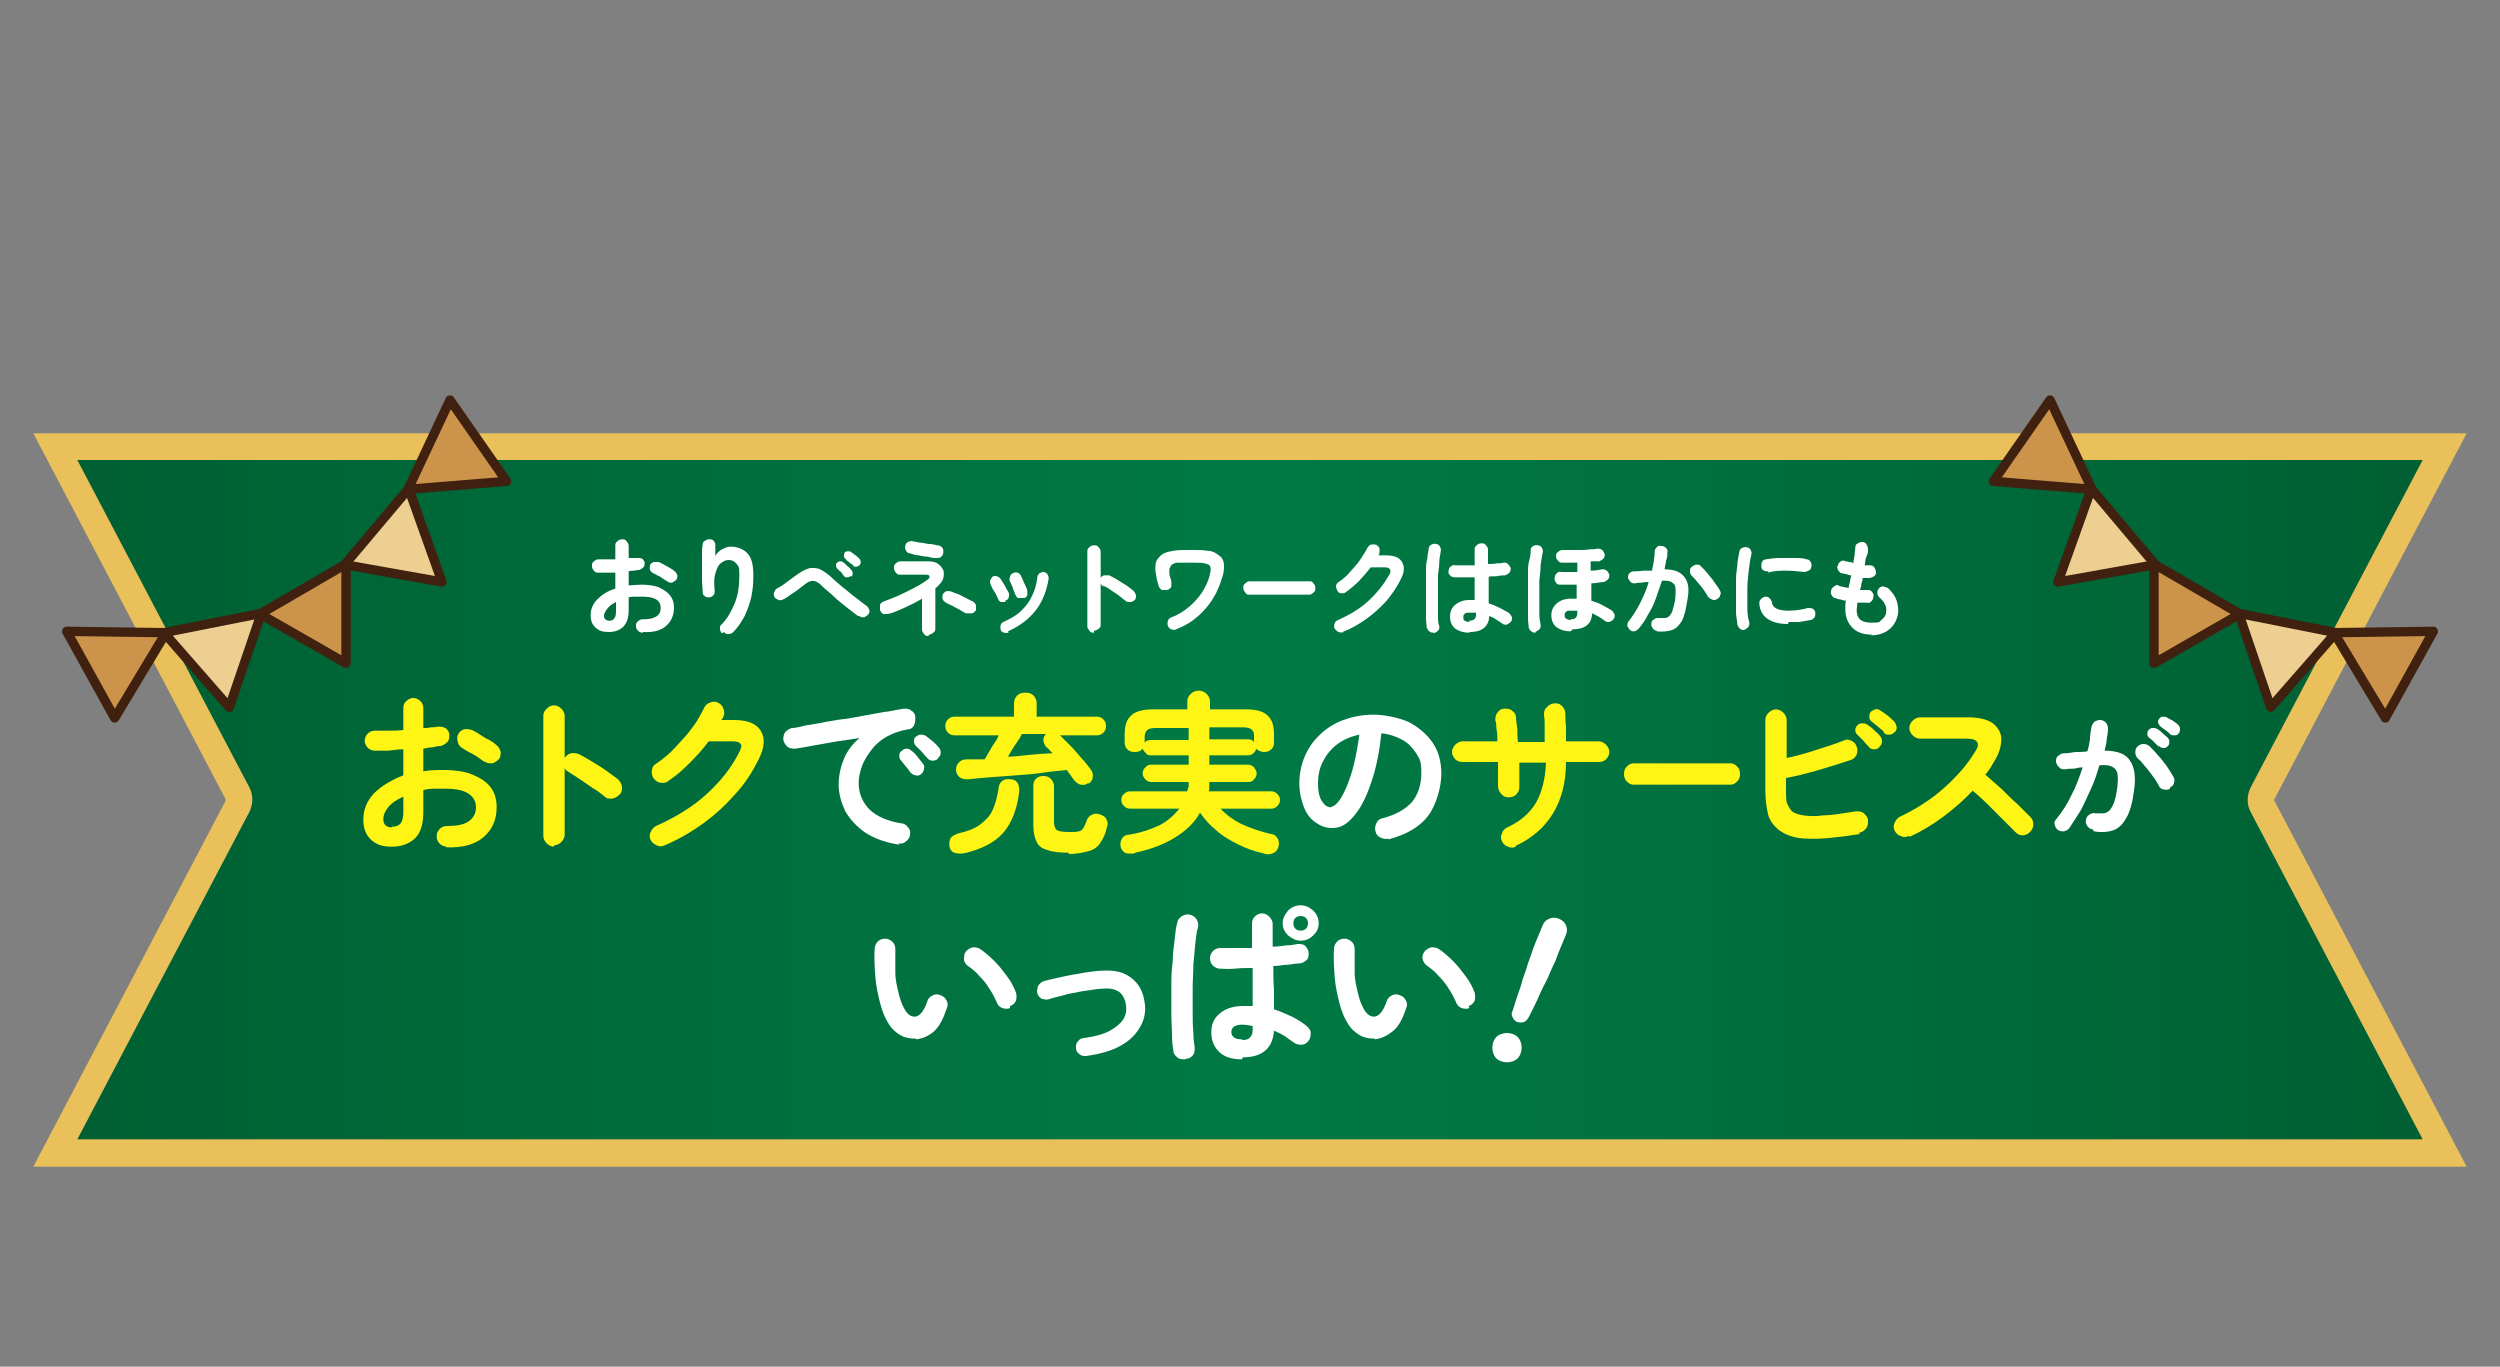 <?xml version="1.0" encoding="UTF-8"?>
<svg xmlns="http://www.w3.org/2000/svg" xmlns:xlink="http://www.w3.org/1999/xlink" viewBox="0 0 375 205">
<rect x="0" y="0" width="375" height="205" fill="#808080" stroke="none"/>
<defs>
<linearGradient id="c" x1="8.3" y1="120" x2="366.7" y2="120" gradientUnits="userSpaceOnUse">
<stop offset="0" stop-color="#005f32"/>
<stop offset=".5" stop-color="#007a45"/>
<stop offset="1" stop-color="#005f32"/>
</linearGradient>
</defs>
<g>
<path d="M8.3,173l27.3-52.1c.3-.6.3-1.3,0-1.9l-27.3-52.1h358.4l-27.3,52.1c-.3.6-.3,1.3,0,1.9l27.3,52.1H8.3Z" fill="url(#c)"/>
<path d="M363.4,69l-25.8,49.1c-.6,1.2-.6,2.6,0,3.7l25.8,49.1H11.6l25.8-49.1c.6-1.2.6-2.6,0-3.7l-25.8-49.1h351.8M370,65H5s28.9,55,28.9,55l-28.9,55h365l-28.9-55,28.9-55h0Z" fill="#eac05a"/>
</g>
<g>
<path d="M67,127c-.4,0-.8-.2-1.1-.5-.3-.3-.4-.7-.4-1.1,0-.5.2-.8.5-1.1.3-.3.7-.4,1.1-.4,1.4,0,2.5-.2,3.2-.7.7-.5,1.1-1.2,1.1-2.1s-.4-1.6-1.2-2.1c-.8-.5-2-.7-3.4-.7s-1.2,0-1.7,0c-.5,0-1.1.1-1.6.2v3.3c0,1.8-.4,3.1-1.2,3.9-.8.8-2,1.3-3.5,1.3s-2.3-.3-3.1-1-1.2-1.7-1.2-3.1.5-2.7,1.6-3.9c1.1-1.1,2.6-2,4.4-2.7v-3.9c-.7,0-1.5.1-2.2.2-.7,0-1.4,0-2,0-.4,0-.8-.1-1.1-.4-.3-.3-.5-.7-.5-1.1s.2-.8.5-1.1c.3-.3.7-.4,1.1-.4.6,0,1.3,0,2,0,.7,0,1.4,0,2.2-.1v-3.2c0-.5.1-.8.4-1.1.3-.3.7-.5,1.1-.5s.8.2,1.1.5c.3.3.4.7.4,1.1v2.9c.4,0,.8,0,1.1-.1.3,0,.7,0,1-.1.4,0,.8,0,1.2.2.3.2.6.6.6,1,0,.4,0,.8-.3,1.1-.3.3-.6.5-1,.6-.4,0-.8.1-1.2.2-.4,0-.9.1-1.4.2v3.4c1-.2,2.1-.2,3.3-.2s3,.2,4.1.7c1.2.5,2.1,1.1,2.7,1.9.6.8.9,1.8.9,3,0,1.9-.7,3.4-2,4.5-1.3,1.1-3.2,1.6-5.6,1.5ZM58.8,124c.5,0,.9-.1,1.2-.4.3-.3.5-.9.5-1.8v-2.3c-.9.4-1.7.9-2.2,1.5-.5.6-.8,1.2-.8,1.9s.4,1.2,1.2,1.2ZM72.7,114.3c-.3-.2-.6-.4-1-.7-.4-.3-.8-.5-1.2-.7-.4-.2-.7-.4-1-.6-.4-.2-.7-.5-.8-.9s-.2-.8,0-1.2c.2-.4.5-.7.9-.8.4-.1.8,0,1.2.1.4.2.8.4,1.2.7.5.3.9.6,1.4.8.5.3.8.5,1.1.8.3.2.5.6.6,1,0,.4,0,.8-.3,1.1-.3.3-.6.5-1,.6-.4,0-.8,0-1.1-.3Z" fill="#fff514"/>
<path d="M83.1,127c-.4,0-.8-.2-1.1-.5s-.5-.7-.5-1.1v-18c0-.5.2-.8.5-1.1s.7-.5,1.1-.5.8.2,1.1.5.5.7.5,1.1v6.3c.2-.3.5-.6.9-.7.4-.1.8,0,1.2.1,1,.5,2.1,1.2,3.1,1.8,1.1.7,2,1.4,2.8,2,.3.3.5.6.6,1.1,0,.5,0,.9-.4,1.2-.3.3-.6.5-1.1.6-.5,0-.8,0-1.2-.4-.5-.4-1-.8-1.7-1.2-.6-.4-1.3-.9-1.9-1.3-.6-.4-1.2-.8-1.7-1.1-.3-.2-.5-.3-.6-.6v10c0,.4-.2.8-.5,1.1s-.7.5-1.1.5Z" fill="#fff514"/>
<path d="M99.7,126.8c-.4.2-.8.2-1.2,0-.4-.2-.7-.4-.9-.8-.2-.4-.2-.8,0-1.2.2-.4.4-.7.8-.9,2.9-1.3,5.4-2.8,7.5-4.7,2.1-1.9,3.8-4,5-6.4.3-.6.4-1,.2-1.2-.2-.3-.6-.4-1.3-.4h-3.5c-.8,1.1-1.8,2.2-2.8,3.2-1,1-2.1,2-3.2,2.7-.3.3-.7.4-1.2.3-.4,0-.8-.3-1.1-.7-.2-.4-.3-.8-.2-1.2,0-.4.3-.8.7-1,1-.7,1.9-1.4,2.8-2.4s1.8-1.9,2.5-2.9c.8-1,1.3-2,1.8-3,.2-.4.5-.7.9-.8.4-.2.8-.2,1.2,0,.4.2.7.5.8.9.2.4.2.8,0,1.2,0,.2-.2.3-.3.5h1.8c2.1,0,3.4.5,4.1,1.6.7,1.1.6,2.5-.3,4.3-.9,1.8-2,3.6-3.5,5.2-1.4,1.6-3,3.1-4.8,4.4-1.8,1.3-3.7,2.4-5.8,3.3Z" fill="#fff514"/>
<path d="M134.9,126.7c-2-.3-3.7-.9-5.1-1.8-1.3-.9-2.3-2-3-3.2-.6-1.3-1-2.6-1-4s.3-2.7.8-3.9c.5-1.2,1.3-2.2,2.3-3.1-1,.2-2.1.3-3.3.5-1.2.2-2.3.4-3.4.6-1.1.2-2.1.4-2.9.5-.4,0-.8,0-1.2-.3-.3-.3-.5-.6-.6-1,0-.4,0-.8.3-1.2.3-.3.6-.5,1-.6.6,0,1.3-.2,2.1-.4.9-.1,1.8-.3,2.9-.5,1.1-.2,2.2-.4,3.3-.5,1.1-.2,2.2-.4,3.3-.6,1.1-.2,2.1-.4,3-.5.9-.2,1.6-.3,2.2-.4.4,0,.8,0,1.1.3.4.2.6.6.6,1,0,.4,0,.8-.2,1.2-.2.4-.5.6-.9.6-1.2.2-2.3.6-3.2,1.1-.9.5-1.7,1.2-2.3,2-.6.8-1.1,1.6-1.4,2.4-.3.9-.5,1.7-.5,2.5,0,1.7.6,3,1.7,4.1,1.1,1,2.7,1.7,4.7,2,.4,0,.8.3,1,.6.3.3.4.7.3,1.1,0,.4-.3.8-.6,1-.3.3-.7.4-1.1.3ZM138.2,116.1c-.2.2-.5.3-.8.2-.3,0-.6-.2-.8-.4-.2-.2-.4-.6-.7-.9-.3-.4-.6-.7-.8-1-.2-.2-.2-.4-.2-.7,0-.3.1-.5.4-.7.2-.2.4-.3.7-.3.3,0,.5.1.7.3.3.2.6.5.9.9.3.4.6.7.8,1,.2.2.3.5.2.8,0,.3-.2.6-.4.8ZM140.7,113.8c-.2.2-.5.3-.8.3-.3,0-.6-.1-.8-.4-.2-.2-.5-.5-.8-.9-.3-.3-.6-.6-.9-.9-.2-.2-.3-.4-.3-.7s0-.5.3-.7.4-.3.7-.3.5,0,.8.2c.3.2.6.5,1,.8.4.3.7.7.9.9.2.2.3.5.3.8,0,.3-.1.6-.4.8Z" fill="#fff"/>
<path d="M163.3,117.4c-.4.3-.7.4-1.1.3-.4,0-.7-.3-1-.6-.2-.2-.4-.5-.6-.8-.2-.3-.4-.5-.6-.8-1,.1-2.2.2-3.5.4s-2.7.3-4.1.4c-1.4.1-2.7.2-4,.3s-2.3.2-3.2.3c-1.1,0-1.7-.4-1.8-1.4,0-.4.1-.8.4-1.1.3-.3.6-.5,1.2-.5.4,0,.8,0,1.3,0,.5,0,.9,0,1.4,0,.2-.4.5-.8.7-1.2.3-.5.5-.9.8-1.3.3-.4.5-.8.6-1.1h-6.6c-.4,0-.7-.1-1-.4-.3-.3-.4-.6-.4-1s.1-.7.4-1c.3-.3.6-.4,1-.4h8.9v-2c0-.5.2-.9.5-1.2.3-.3.7-.4,1.2-.4s.9.1,1.2.4c.3.3.5.7.5,1.2v2h9c.4,0,.7.1,1,.4.3.3.4.6.4,1s-.1.7-.4,1c-.3.3-.6.4-1,.4h-5.5c.4.4.9.9,1.5,1.5.6.6,1.1,1.2,1.7,1.9.6.6,1,1.2,1.4,1.7.3.4.4.8.3,1.2,0,.4-.3.7-.6,1ZM144.5,128c-.6.1-1,0-1.4-.1-.4-.2-.6-.5-.7-1,0-.5,0-.8.2-1.2.2-.3.6-.5,1.2-.7,1.3-.3,2.4-.7,3.2-1.3.8-.6,1.5-1.3,1.9-2.2.4-.9.7-2,.9-3.3,0-.5.3-.9.6-1.1.3-.2.7-.3,1.2-.2.5,0,.8.2,1,.5.2.3.3.7.3,1.2-.3,2.7-1.1,4.8-2.4,6.3-1.3,1.5-3.3,2.5-5.9,3.1ZM151.2,113.5c1.1,0,2.3-.2,3.5-.3s2.2-.2,3.2-.2c-.2-.2-.3-.3-.5-.5-.1-.2-.3-.3-.4-.4-.3-.3-.4-.6-.5-1,0-.4.1-.7.4-1h-3.6c-.2.4-.5.9-1,1.6s-.8,1.3-1.1,1.8ZM160.3,127.9c-1.4,0-2.4-.1-3.2-.4-.8-.2-1.3-.6-1.6-1.2-.3-.6-.5-1.4-.5-2.5v-5.9c0-.5.1-.8.4-1.1.3-.3.7-.4,1.1-.4s.8.1,1.1.4c.3.3.5.7.5,1.1v5.3c0,.6.1,1,.4,1.3.3.2.9.3,1.9.3s1,0,1.4-.1c.3,0,.6-.3.7-.5.2-.3.3-.6.5-1.1.1-.4.4-.7.8-.9s.8-.2,1.3,0c.5.2.8.4.9.8.2.3.2.7,0,1.2-.2,1-.6,1.7-1,2.3-.4.6-1,1-1.8,1.2-.8.2-1.7.4-2.9.4Z" fill="#fff514"/>
<path d="M170.2,128c-.5.1-.9,0-1.3,0-.4-.2-.7-.5-.8-1-.1-.5,0-.9.2-1.2.2-.4.6-.6,1.1-.6,1.8-.3,3.2-.8,4.5-1.4,1.2-.6,2.2-1.5,3-2.5h-7.4c-.3,0-.6-.1-.9-.4-.3-.3-.4-.6-.4-.9s.1-.7.4-.9c.3-.3.6-.4.9-.4h8.6c0-.2.1-.4.2-.7,0-.2,0-.5,0-.7h-5.6c-.3,0-.6-.1-.9-.4-.3-.3-.4-.6-.4-.9s.1-.6.4-.9.5-.4.9-.4h5.6v-1.4h-5.6c-.3,0-.6,0-.8-.3-.2-.2-.4-.4-.5-.7-.3.4-.7.5-1.2.5s-.8-.1-1.1-.4c-.3-.3-.4-.6-.4-1.1v-1.1c0-1.4.3-2.3,1-2.9.6-.6,1.8-.9,3.3-.9h5.1v-1.2c0-.5.2-.8.5-1.1.3-.3.7-.5,1.2-.5s.9.2,1.2.5c.3.3.5.7.5,1.1v1.2h5.3c1.6,0,2.7.3,3.3.9.7.6,1,1.5,1,2.9v1.1c0,.5-.1.8-.4,1.1-.3.3-.7.4-1.1.4s-.9-.2-1.2-.5c0,.3-.2.5-.4.7-.2.2-.5.3-.8.3h-5.8v1.4h5.8c.3,0,.6.1.9.4.2.3.4.6.4.9s-.1.6-.4.9c-.2.3-.5.4-.9.4h-5.8c0,.2,0,.5,0,.7,0,.2,0,.5-.1.7h9.4c.3,0,.6.1.9.4.3.3.4.6.4.9s-.1.6-.4.9c-.3.3-.6.4-.9.4h-7.6c.8.9,1.9,1.7,3.1,2.3,1.3.6,2.8,1.1,4.4,1.5.5,0,.8.3,1,.6.2.3.3.7.2,1.2-.1.5-.4.9-.9,1.1-.5.2-.9.2-1.4,0-1.3-.3-2.5-.7-3.7-1.3-1.2-.6-2.3-1.2-3.3-2.1-1-.8-1.8-1.7-2.5-2.7-.8,1.5-2.1,2.7-3.7,3.7s-3.6,1.8-6,2.3ZM171.7,111.4c.2-.3.5-.4,1-.4h5.6v-1.8h-4.9c-.6,0-1.1.1-1.3.3-.2.2-.4.5-.4,1v.9ZM188.1,111.3v-.9c0-.5-.1-.8-.4-1-.2-.2-.7-.3-1.3-.3h-5v1.8h5.8c.4,0,.7.1.9.4Z" fill="#fff514"/>
<path d="M208.2,125.8c-.4.1-.8,0-1.2-.2s-.6-.5-.7-1c-.1-.4,0-.8.2-1.2s.5-.6,1-.7c1.9-.5,3.3-1.3,4.3-2.4.9-1.1,1.4-2.6,1.4-4.3s-.2-2.1-.7-2.9-1.2-1.6-2.1-2.1c-.9-.5-2-.9-3.2-1-.3,2.9-.8,5.4-1.6,7.6-.7,2.1-1.6,3.8-2.6,4.9-1,1.2-2,1.7-3.1,1.7s-1.8-.3-2.5-.8c-.8-.5-1.4-1.3-1.8-2.3-.4-1-.7-2.2-.7-3.6s.3-2.8.8-4,1.3-2.4,2.3-3.3c1-1,2.2-1.7,3.5-2.2,1.4-.5,2.9-.8,4.5-.8s3.7.4,5.3,1.1c1.5.8,2.7,1.8,3.6,3.1.9,1.3,1.3,2.9,1.3,4.7s-.7,4.6-2,6.3c-1.3,1.7-3.3,2.8-5.9,3.5ZM199.7,121c.3,0,.7-.3,1.1-.8.4-.5.8-1.3,1.2-2.2.4-1,.8-2.1,1.1-3.4s.6-2.8.8-4.4c-1.4.3-2.5.8-3.4,1.5-.9.7-1.6,1.6-2.1,2.6-.5,1-.7,2.1-.7,3.2,0,1.2.2,2.1.6,2.7.4.6.8.9,1.4.9Z" fill="#fff"/>
<path d="M227.4,127c-.4.2-.8.2-1.2,0-.4-.1-.7-.4-.9-.8-.2-.4-.2-.8,0-1.2.1-.4.4-.7.8-.9,2-.9,3.4-2.2,4.3-3.7.9-1.6,1.4-3.6,1.5-6h-4c0,.7,0,1.4,0,2s0,1.2,0,1.7c0,.5-.2.8-.5,1.1-.3.3-.7.4-1.2.4-.4,0-.8-.2-1.1-.6s-.4-.7-.4-1.2c0-.5,0-1,0-1.6s0-1.2,0-1.9h-5.3c-.4,0-.8-.1-1.1-.4-.3-.3-.5-.7-.5-1.1s.2-.8.5-1.1c.3-.3.7-.5,1.1-.5h5.2c0-.6,0-1.2-.1-1.7s0-1-.2-1.4c0-.4,0-.8.3-1.2.3-.4.6-.6,1-.6.5,0,.9,0,1.2.3.4.3.6.6.6,1,0,.5.1,1,.2,1.7,0,.6,0,1.3.1,2h4c0-.7,0-1.5,0-2.2,0-.7,0-1.3-.1-1.8,0-.5,0-.8.4-1.2s.6-.5,1.1-.6c.5,0,.8,0,1.2.4.3.3.5.7.5,1.1,0,.5,0,1.2.1,1.9,0,.8,0,1.5,0,2.3h4.9c.4,0,.8.2,1.1.5.3.3.5.7.5,1.1s-.2.8-.5,1.1c-.3.3-.7.4-1.1.4h-4.9c0,3.1-.7,5.7-2,7.8-1.3,2.1-3.2,3.7-5.6,4.8Z" fill="#fff514"/>
<path d="M245,117.7c-.4,0-.7-.2-1-.5-.3-.3-.4-.7-.4-1.1s.1-.8.4-1.1c.3-.3.6-.5,1-.5h14.6c.4,0,.7.2,1,.5.3.3.4.7.4,1.1s-.1.8-.4,1.1c-.3.3-.6.5-1,.5h-14.6Z" fill="#fff514"/>
<path d="M279,125.1c-3.2.5-5.8.8-7.8.7-2,0-3.5-.6-4.5-1.4-.7-.6-1.3-1.4-1.5-2.3s-.4-2.1-.4-3.5v-10.6c0-.5.2-.8.5-1.1.3-.3.7-.5,1.1-.5s.8.2,1.1.5c.3.3.5.7.5,1.1v5.7c1.4-.3,2.9-.7,4.4-1.2,1.5-.5,2.9-.9,4.1-1.4.4-.2.8-.2,1.2,0,.4.2.7.5.8.9.2.4.1.8,0,1.2-.2.4-.5.7-.9.8-1.5.5-3.1,1-4.8,1.5-1.7.5-3.3.9-4.9,1.2v1.7c0,1,0,1.8.2,2.2s.4.8.7,1.1c.4.3,1,.5,1.7.6s1.7.2,3,0c1.3,0,2.9-.3,4.9-.6.5,0,.8,0,1.2.3.3.3.6.6.6,1.1,0,.4,0,.8-.3,1.2-.3.3-.6.6-1.1.6ZM281.9,112.1c-.2.2-.5.3-.8.3-.3,0-.6-.1-.8-.4-.2-.2-.5-.5-.8-.9-.3-.3-.6-.6-.9-.9-.2-.2-.3-.4-.3-.6,0-.3,0-.5.3-.8.2-.2.4-.3.7-.3.3,0,.5,0,.8.2.3.2.6.4,1,.8s.7.6.9.9c.2.2.3.5.3.8,0,.3-.1.6-.4.8ZM282.6,109.8c-.2-.2-.5-.5-.9-.8s-.7-.6-1-.8c-.2-.2-.3-.4-.3-.6,0-.3,0-.5.2-.8.2-.2.4-.3.7-.4s.5,0,.8.2c.3.2.6.4,1,.7s.7.6,1,.9c.2.2.3.5.4.8,0,.3,0,.6-.3.8-.2.2-.4.4-.8.4-.3,0-.6,0-.8-.3Z" fill="#fff514"/>
<path d="M286.3,125.4c-.4.2-.8.2-1.2,0-.4-.1-.7-.4-.9-.8-.2-.4-.2-.8,0-1.2s.4-.7.8-.9c2.5-1.2,4.7-2.6,6.6-4.3,1.9-1.7,3.5-3.5,4.7-5.5.8-1.2.3-1.9-1.2-1.9h-7.1c-.4,0-.8-.2-1.1-.5-.3-.3-.5-.7-.5-1.1s.2-.8.5-1.1c.3-.3.7-.5,1.1-.5h7.2c1.6,0,2.8.3,3.6.8.8.6,1.3,1.3,1.4,2.3,0,1-.2,2.1-1,3.4-.4.7-.8,1.4-1.4,2.1.8.7,1.6,1.4,2.5,2.2.8.8,1.6,1.6,2.4,2.3.7.7,1.4,1.4,1.9,1.9.3.3.4.7.4,1.1s-.2.8-.5,1.1c-.3.3-.7.5-1.1.5-.5,0-.8-.2-1.1-.5-.5-.5-1.1-1.1-1.8-1.8-.7-.7-1.5-1.5-2.3-2.3-.8-.8-1.6-1.5-2.3-2.1-1.3,1.4-2.8,2.7-4.4,3.9s-3.3,2.2-5,3Z" fill="#fff514"/>
<path d="M313.9,124.4c-.3,0-.6-.2-.8-.5s-.3-.6-.2-.9c0-.3.2-.6.5-.8.3-.2.6-.3.9-.2.4,0,.8,0,1.2,0s.6-.2.9-.4c.2-.2.5-.7.7-1.2.2-.6.4-1.4.5-2.4.1-.9.1-1.6,0-2-.1-.5-.4-.8-.8-1-.4-.2-1-.3-1.9-.2-.3,1.1-.7,2.3-1.2,3.4-.5,1.1-1,2.2-1.5,3.2-.6,1-1.2,1.9-1.8,2.8-.2.3-.5.4-.8.5-.3,0-.6,0-.9-.2-.3-.2-.4-.5-.5-.8s0-.6.3-.9c.8-1,1.6-2.2,2.2-3.5.7-1.3,1.2-2.7,1.7-4.2-.4,0-.9.1-1.3.2-.5,0-.9,0-1.3.1-.3,0-.7,0-.9-.3-.3-.2-.4-.5-.5-.8,0-.3,0-.7.3-.9s.5-.4.8-.4c.6,0,1.2-.1,1.8-.2.6,0,1.2,0,1.8-.1.2-.6.3-1.2.4-1.8,0-.6.1-1.2.2-1.7,0-.3.2-.6.4-.9.3-.2.6-.3.9-.3.3,0,.6.1.9.4.2.3.3.6.3.9,0,.5-.1,1-.2,1.6,0,.6-.2,1.1-.3,1.7,1.9,0,3.2.5,3.8,1.5.7,1,.9,2.5.6,4.5-.2,1.7-.6,3.1-1.1,4-.5.9-1.1,1.6-1.9,1.9-.8.3-1.8.4-3,.2ZM325.5,118.3c-.3.2-.6.2-1,.1-.3,0-.6-.3-.7-.6-.2-.4-.5-.9-.9-1.4s-.7-1-1.1-1.4c-.4-.5-.7-.9-1.1-1.2-.2-.2-.4-.5-.4-.9,0-.3,0-.6.3-.9.2-.2.5-.4.9-.4s.6.1.9.3c.4.4.9.9,1.3,1.4.5.5.9,1.1,1.3,1.6.4.6.7,1.1,1,1.6.2.3.2.6.1.9,0,.3-.3.6-.6.7ZM323.8,112c-.2-.2-.4-.4-.7-.7-.3-.3-.5-.5-.8-.7-.1-.1-.2-.3-.2-.5,0-.2,0-.4.2-.6s.3-.3.6-.3c.2,0,.4,0,.6.1.2.1.5.3.8.6.3.3.6.5.8.7.2.2.3.4.3.6s0,.5-.2.7c-.2.2-.4.3-.6.3s-.5,0-.7-.3ZM325.5,110.1c-.2-.2-.4-.4-.7-.6s-.6-.4-.8-.6c-.1-.1-.2-.3-.3-.5,0-.2,0-.4.2-.6.1-.2.3-.3.5-.3.2,0,.4,0,.6.1.2.1.5.3.9.5.3.2.6.4.8.6.2.2.3.4.3.6,0,.2,0,.5-.2.7-.1.2-.3.3-.6.3-.3,0-.5,0-.7-.2Z" fill="#fff"/>
</g>
<g>
<path d="M137.4,155.8c-.8,0-1.6-.1-2.3-.5-.7-.4-1.4-1-1.9-1.9-.5-.8-.9-1.8-1.2-3-.3-1.2-.6-2.5-.7-3.9-.1-1.4-.2-2.8-.1-4.2,0-.4.2-.8.5-1.1.3-.3.7-.4,1.1-.4.4,0,.8.2,1.1.5.3.3.4.7.4,1.1,0,1.2,0,2.4,0,3.5,0,1.2.3,2.2.5,3.1.2.9.5,1.7.9,2.4.4.7.9,1.1,1.5,1.1.7,0,1.4-.8,1.9-2.3.1-.4.4-.7.8-.9.4-.2.8-.2,1.2,0,.4.1.7.4.9.8.2.4.2.8,0,1.2-.5,1.5-1.1,2.7-1.9,3.4-.8.7-1.7,1.1-2.7,1.2ZM151.5,151.2c-.4.2-.8.1-1.2,0-.4-.2-.7-.5-.8-.9-.3-.6-.6-1.3-1.1-2-.4-.7-.9-1.3-1.5-1.9-.5-.6-1.1-1.1-1.7-1.5-.3-.2-.6-.6-.6-1,0-.4,0-.8.3-1.2.3-.3.6-.5,1-.6.4,0,.8,0,1.2.3.7.5,1.4,1.1,2.1,1.8.7.7,1.3,1.5,1.9,2.3.6.8,1,1.6,1.3,2.4.1.4.1.8,0,1.2-.2.4-.5.7-.9.8Z" fill="#fff"/>
<path d="M162.9,158.4c-.4,0-.7,0-1-.3-.3-.2-.5-.5-.5-.9,0-.4,0-.7.3-1,.2-.3.5-.5.9-.5,1.6-.2,3-.6,3.9-1.1s1.6-1.1,2-1.7c.4-.7.5-1.3.4-2.1-.1-.9-.5-1.6-1-2-.6-.4-1.3-.6-2.4-.5-.6,0-1.2.1-1.9.2-.7.1-1.5.2-2.3.4-.8.1-1.5.3-2.2.5-.7.2-1.3.3-1.8.5-.4.1-.7,0-1.1-.1-.3-.2-.5-.5-.6-.8-.1-.4,0-.7.1-1.1.2-.3.5-.6.8-.7.6-.2,1.2-.3,2-.5.8-.2,1.5-.3,2.4-.5.8-.1,1.6-.3,2.4-.4.8-.1,1.5-.2,2.1-.2,1.8-.1,3.2.2,4.3,1.1,1.1.8,1.8,2.1,2,3.7.2,1.2,0,2.4-.6,3.5-.6,1.1-1.5,2.1-2.9,2.9-1.4.8-3.1,1.3-5.3,1.6Z" fill="#fff"/>
<path d="M177.7,158.9c-.4,0-.8,0-1.1-.3-.3-.2-.6-.6-.6-1-.1-.6-.2-1.4-.2-2.3,0-1-.1-2.1-.1-3.3,0-1.2,0-2.5,0-3.8,0-1.3,0-2.6.2-3.9,0-1.3.2-2.4.3-3.4.1-1,.2-1.9.4-2.5,0-.4.3-.7.7-1,.4-.2.8-.3,1.2-.2s.7.3,1,.7c.2.4.3.8.2,1.2-.2.6-.3,1.4-.4,2.4-.1,1-.2,2-.3,3.2,0,1.2-.1,2.3-.1,3.5,0,1.2,0,2.4,0,3.5,0,1.1,0,2.2.1,3.1,0,.9.1,1.7.2,2.3,0,.4,0,.8-.2,1.1-.2.3-.6.6-1,.6ZM186.3,158.9c-1.4,0-2.5-.3-3.3-1-.8-.7-1.3-1.7-1.3-3s.4-2.2,1.3-2.9c.8-.7,2-1.1,3.5-1.1s.9,0,1.4,0c0-.8,0-1.7,0-2.7,0-1,0-1.9,0-3-.9,0-1.8,0-2.7.1s-1.6,0-2.2,0c-.4,0-.8-.2-1.1-.5-.3-.3-.4-.7-.4-1.1,0-.4.2-.8.5-1.1.3-.3.7-.4,1.1-.4.6,0,1.3,0,2.1,0,.8,0,1.7,0,2.6,0,0-.7,0-1.3,0-1.9v-1.7c0-.4.1-.8.4-1.1.3-.3.7-.5,1.1-.5s.8.2,1.1.5c.3.3.5.7.5,1.1s0,1.1,0,1.7c0,.6,0,1.2,0,1.7.7,0,1.4-.1,2.1-.2.6,0,1.2-.1,1.6-.2.4,0,.8,0,1.1.2.3.3.5.6.6,1,0,.4,0,.8-.2,1.1-.3.3-.6.5-1,.6-.5,0-1.1.1-1.8.2-.7,0-1.5.2-2.3.2,0,1.2,0,2.4.1,3.5,0,1.1,0,2.1,0,3,1,.3,1.8.7,2.7,1.1.8.4,1.6.9,2.2,1.4.3.3.6.6.6,1s0,.8-.3,1.2c-.2.3-.6.6-1,.6-.4,0-.8,0-1.2-.3-.4-.3-.9-.6-1.4-1-.5-.3-1.1-.6-1.6-.8-.2,2.7-1.8,4-4.7,4ZM186.3,156c.6,0,1-.1,1.2-.4.3-.3.4-.6.4-1.2v-.5c-.5-.1-1.1-.2-1.6-.2s-.9.1-1.2.3-.4.5-.4.8.1.6.4.8c.2.2.6.3,1.2.3ZM195.1,141.1c-.7,0-1.3-.3-1.9-.8-.5-.5-.8-1.1-.8-1.8s.3-1.3.8-1.9c.5-.5,1.1-.8,1.9-.8s1.3.3,1.9.8c.5.5.8,1.1.8,1.9s-.3,1.3-.8,1.8c-.5.5-1.1.8-1.9.8ZM195.1,139.6c.3,0,.6-.1.8-.3.2-.2.3-.5.3-.8s-.1-.6-.3-.8-.5-.3-.8-.3-.6.1-.8.3c-.2.2-.3.5-.3.8s.1.6.3.8c.2.2.5.3.8.3Z" fill="#fff"/>
<path d="M206.3,155.8c-.8,0-1.6-.1-2.3-.5-.7-.4-1.4-1-1.9-1.9-.5-.8-.9-1.8-1.2-3-.3-1.2-.6-2.5-.7-3.9-.1-1.4-.2-2.8-.1-4.2,0-.4.2-.8.5-1.1.3-.3.7-.4,1.1-.4.4,0,.8.2,1.1.5.3.3.4.7.4,1.1,0,1.2,0,2.4,0,3.5,0,1.2.3,2.2.5,3.1.2.9.5,1.7.9,2.4.4.7.9,1.1,1.5,1.1.7,0,1.4-.8,1.9-2.3.1-.4.4-.7.8-.9s.8-.2,1.2,0c.4.1.7.4.9.8s.2.8,0,1.2c-.5,1.5-1.1,2.7-2,3.4s-1.7,1.1-2.7,1.2ZM220.4,151.2c-.4.2-.8.1-1.2,0-.4-.2-.7-.5-.8-.9-.3-.6-.6-1.3-1.1-2-.4-.7-.9-1.3-1.5-1.9-.5-.6-1.1-1.1-1.7-1.5-.3-.2-.6-.6-.7-1s0-.8.3-1.2c.3-.3.6-.5,1-.6.4,0,.8,0,1.2.3.7.5,1.4,1.1,2.1,1.8s1.3,1.5,1.9,2.3,1,1.6,1.3,2.4c.1.4.1.8,0,1.2-.2.4-.5.7-.9.8Z" fill="#fff"/>
<path d="M225.2,159.2c-.6-.2-1-.6-1.2-1.2-.2-.6-.2-1.1,0-1.7.2-.6.6-1,1.2-1.2s1.1-.2,1.7,0c.6.2,1,.6,1.2,1.2.2.6.2,1.1,0,1.7-.2.6-.6,1-1.2,1.2-.6.2-1.1.2-1.7,0ZM227.6,153.3c-.3-.1-.6-.4-.7-.7-.2-.3-.2-.7,0-1,.2-.6.4-1.3.7-2.2s.6-1.6.8-2.5c.3-.8.6-1.7.8-2.4.3-.8.5-1.4.7-2,.2-.6.4-1,.5-1.3l1-2.4c.2-.5.5-.8,1-1,.5-.2.9-.2,1.4,0,.5.2.9.5,1.1,1,.2.5.2.9,0,1.4l-1,2.4c-.1.3-.3.7-.5,1.3s-.6,1.2-.9,2-.7,1.5-1.1,2.3c-.4.8-.7,1.6-1.1,2.4-.4.8-.7,1.4-1,2-.2.3-.4.6-.7.7-.3.1-.7.1-1,0Z" fill="#fff"/>
</g>
<g>
<path d="M96.4,94.9c-.3,0-.5-.1-.7-.3s-.3-.4-.3-.7c0-.3,0-.5.3-.7.2-.2.4-.3.7-.3.9,0,1.5-.1,2-.4.5-.3.7-.7.7-1.3s-.2-1-.7-1.3c-.5-.3-1.2-.4-2.1-.4s-.7,0-1,0-.7,0-1,.1v2c0,1.1-.3,1.9-.8,2.4-.5.5-1.2.8-2.2.8s-1.4-.2-1.9-.6c-.5-.4-.8-1-.8-1.9s.3-1.7,1-2.4c.7-.7,1.6-1.3,2.7-1.6v-2.4c-.5,0-.9,0-1.3,0-.4,0-.8,0-1.2,0-.3,0-.5,0-.7-.3-.2-.2-.3-.4-.3-.7s0-.5.3-.7c.2-.2.4-.3.7-.3.4,0,.8,0,1.2,0,.4,0,.9,0,1.3,0v-2c0-.3,0-.5.3-.7.2-.2.4-.3.7-.3s.5,0,.7.3.3.4.3.7v1.8c.2,0,.5,0,.7,0,.2,0,.4,0,.6,0,.3,0,.5,0,.7.1.2.1.3.3.4.6,0,.3,0,.5-.2.7-.2.2-.4.3-.6.4-.2,0-.5,0-.7.1-.3,0-.6,0-.9.1v2.1c.6,0,1.3-.1,2-.1s1.8.1,2.5.4c.7.3,1.3.7,1.7,1.2.4.5.6,1.1.6,1.8,0,1.2-.4,2.1-1.2,2.8-.8.7-2,1-3.4.9ZM91.3,93.1c.3,0,.6,0,.8-.3.2-.2.3-.5.3-1.1v-1.4c-.6.3-1,.6-1.3,1-.3.4-.5.7-.5,1.1s.3.7.8.7ZM99.9,87.1c-.2-.1-.4-.3-.6-.4-.2-.2-.5-.3-.7-.4-.2-.1-.5-.3-.6-.3-.2-.1-.4-.3-.5-.5-.1-.2,0-.5,0-.7.1-.3.3-.4.6-.5.3,0,.5,0,.7,0,.2.1.5.2.8.4.3.2.6.3.9.5.3.2.5.3.7.5.2.1.3.4.4.6,0,.3,0,.5-.2.7-.2.2-.4.3-.6.4-.3,0-.5,0-.7-.2Z" fill="#fff"/>
<path d="M108.3,95c-.2-.2-.3-.4-.3-.7,0-.3,0-.5.3-.7.8-.8,1.4-1.9,1.9-3.1s.7-2.6.7-4.1-.1-1.4-.4-1.8c-.3-.4-.7-.6-1.2-.6s-.8.2-1.2.5c-.4.3-.6.9-.8,1.5-.2.7-.2,1.5-.1,2.6,0,.2,0,.5-.2.7-.2.2-.4.3-.6.3-.3,0-.5,0-.7-.2-.2-.1-.3-.3-.3-.6,0-.6-.1-1.2-.1-1.8,0-.7,0-1.3,0-2,0-.7,0-1.3,0-1.9,0-.6,0-1,.1-1.4,0-.3.1-.5.4-.6.2-.2.4-.2.7-.2.3,0,.5.1.6.3.2.2.2.4.2.7,0,.2,0,.4,0,.7,0,.3,0,.6,0,.8.2-.4.6-.8,1-1s.8-.4,1.3-.4c1.1,0,2,.4,2.6,1.1.6.7.8,1.8.8,3.2s-.1,2.2-.3,3.2c-.2,1-.6,2-1,2.9-.5.9-1,1.7-1.7,2.4-.2.2-.4.3-.7.3s-.5,0-.7-.3Z" fill="#fff"/>
<path d="M128.7,92.4c-.5-.4-1.1-.8-1.7-1.3-.6-.5-1.3-1-1.9-1.6s-1.3-1.1-1.8-1.6c-.4-.4-.7-.6-1-.7s-.5-.1-.8,0-.6.3-1.1.7c-.5.4-1,.8-1.5,1.1s-.9.7-1.4.9c-.2.1-.5.2-.7.1s-.5-.2-.6-.4c-.1-.2-.2-.5-.1-.7s.2-.5.4-.6c.4-.2.9-.5,1.4-.9.5-.4,1-.7,1.5-1.1.7-.5,1.2-.8,1.8-1,.5-.2,1.1-.1,1.6,0,.5.2,1.1.6,1.7,1.1.5.5,1.1,1,1.8,1.6.7.5,1.3,1.1,2,1.6.6.5,1.2.9,1.7,1.3.2.1.3.4.4.6s0,.5-.2.7-.4.3-.6.4c-.3,0-.5,0-.7-.2ZM127.6,86.4c-.1.1-.3.2-.5.2s-.4,0-.5-.2c0,0-.2-.2-.3-.4s-.3-.3-.4-.4-.3-.3-.4-.4c0,0-.1-.2-.1-.4s0-.3.2-.4c.1-.1.2-.2.4-.2.2,0,.3,0,.4.1.2.1.4.3.7.6.3.2.5.5.6.6.1.1.2.3.2.5,0,.2,0,.3-.2.5ZM128.1,84.9c0,0-.2-.2-.4-.3-.2-.1-.3-.3-.5-.4s-.3-.3-.4-.4c-.1,0-.2-.2-.2-.4,0-.2,0-.3.1-.5,0-.1.2-.2.4-.2.2,0,.3,0,.4,0,.2.1.4.3.7.5s.5.4.7.6c.1.1.2.3.2.5,0,.2,0,.3-.2.5-.1.1-.3.2-.5.2-.2,0-.4,0-.5-.2Z" fill="#fff"/>
<path d="M139.3,95.4c-.3,0-.5,0-.7-.3s-.3-.4-.3-.7v-4.6c-.8.5-1.6.9-2.5,1.3-.9.4-1.7.8-2.6,1-.3,0-.5,0-.7,0-.2-.1-.4-.3-.5-.6,0-.3,0-.5,0-.8.1-.2.3-.4.6-.5.5-.2,1.1-.4,1.8-.7s1.3-.6,1.9-.9c.6-.3,1.2-.6,1.7-.9.5-.3.9-.6,1.2-.8.2-.2.3-.3.2-.5,0-.1-.2-.2-.5-.2h-3.8c-.3,0-.5,0-.7-.3-.2-.2-.3-.4-.3-.7s0-.5.3-.7c.2-.2.4-.3.7-.3h4.1c.6,0,1.2.1,1.5.4.4.2.6.6.8.9.1.4.1.8,0,1.2-.1.4-.4.8-.8,1.2l-.2.2c0,0-.2.1-.2.2v5.9c0,.3,0,.5-.3.7s-.4.3-.7.3ZM140.5,83.7c-.4,0-.8,0-1.3-.2-.5,0-1-.1-1.4-.2-.5,0-.9-.2-1.3-.3-.3,0-.5-.2-.6-.4s-.2-.5-.1-.7c0-.3.2-.5.4-.6s.5-.2.7-.1c.4,0,.8.2,1.2.2.4,0,.9.2,1.3.2.4,0,.8.1,1.2.2.3,0,.5.1.7.3.2.2.2.4.2.7,0,.3-.1.5-.3.7-.2.2-.4.2-.7.2ZM144.9,92c-.2-.1-.6-.3-.9-.5s-.8-.4-1.1-.6c-.4-.2-.7-.3-1-.5-.2-.1-.4-.3-.5-.5-.1-.3,0-.5,0-.7.1-.2.3-.4.5-.5.3-.1.5,0,.7,0,.3.1.7.3,1.1.4.4.2.8.4,1.2.6.4.2.7.4,1,.5.2.1.4.3.5.6,0,.3,0,.5,0,.7-.1.2-.3.4-.6.5-.3,0-.5,0-.8,0Z" fill="#fff"/>
<path d="M150.8,90.3c-.2,0-.4,0-.6,0-.2,0-.4-.2-.5-.5-.2-.4-.3-.7-.5-1s-.4-.6-.5-.9c-.1-.2-.2-.4-.2-.7,0-.2.2-.4.3-.6s.4-.2.6-.2c.2,0,.4.2.6.3.2.3.4.6.7,1.1.2.4.4.8.6,1.1.1.2.1.4,0,.7,0,.2-.2.4-.5.5ZM151.3,94.9c-.2,0-.4.1-.7,0s-.4-.2-.5-.4c0-.2-.1-.4,0-.7,0-.2.2-.4.4-.5,1.1-.5,2-1,2.7-1.7s1.2-1.3,1.6-2.2c.4-.8.7-1.8.8-2.8,0-.2.1-.4.3-.6.2-.1.4-.2.6-.2.2,0,.4.1.6.3.1.2.2.4.2.7-.3,1.8-.9,3.4-1.9,4.7-1,1.3-2.4,2.4-4.2,3.2ZM153.4,89.7c-.2,0-.5,0-.7,0-.2-.1-.3-.3-.4-.5-.1-.3-.3-.7-.4-1.1-.2-.4-.3-.7-.4-.9-.1-.2-.1-.4,0-.7s.2-.4.4-.5c.2-.1.4-.2.7-.1.2,0,.4.2.5.4.2.3.3.7.5,1.1s.4.8.5,1.2c0,.2,0,.4,0,.7-.1.2-.3.4-.5.4Z" fill="#fff"/>
<path d="M164.1,94.9c-.3,0-.5,0-.7-.3s-.3-.4-.3-.7v-11.1c0-.3,0-.5.3-.7.2-.2.4-.3.7-.3s.5,0,.7.3c.2.2.3.4.3.7v3.9c.1-.2.3-.4.6-.4.2,0,.5,0,.7,0,.6.3,1.3.7,1.9,1.1.7.4,1.2.8,1.7,1.2.2.2.3.4.4.7,0,.3,0,.5-.2.7-.2.2-.4.3-.7.3-.3,0-.5,0-.7-.2-.3-.2-.6-.5-1-.8-.4-.3-.8-.5-1.2-.8-.4-.3-.7-.5-1.1-.6-.2,0-.3-.2-.4-.4v6.1c0,.3,0,.5-.3.7s-.4.3-.7.3Z" fill="#fff"/>
<path d="M176.5,94.4c-.3.1-.5.1-.8,0-.3-.1-.4-.3-.5-.5-.1-.2-.1-.5,0-.8.1-.3.3-.4.5-.5,1.1-.4,2-1,2.8-1.7.8-.7,1.4-1.4,1.9-2.2.5-.8.8-1.5,1-2.2.1-.5.2-.8.2-1s0-.4-.1-.6c-.1-.2-.4-.3-.8-.4s-1.1-.1-2-.1-1.4,0-1.8,0c-.4,0-.7,0-.9.2-.2,0-.3.2-.4.3,0,.1-.1.3-.2.4,0,.2,0,.4,0,.7,0,.3.2.7.3,1.2,0,.3,0,.5,0,.8-.1.2-.3.4-.6.5-.3,0-.5,0-.8,0-.2-.1-.4-.3-.5-.6-.3-.9-.4-1.7-.5-2.4,0-.7,0-1.3.4-1.7.2-.3.5-.6.9-.8.4-.2.9-.3,1.5-.4s1.5-.1,2.6-.1,1.7,0,2.3.1c.6,0,1.1.2,1.4.4.3.2.6.4.8.6.3.4.4.8.4,1.4s-.1,1.2-.4,2c-.2.7-.5,1.3-.8,2-.4.7-.8,1.4-1.4,2.1-.6.7-1.2,1.3-2,1.9-.8.6-1.6,1-2.6,1.4Z" fill="#fff"/>
<path d="M187.4,89.2c-.2,0-.4,0-.6-.3s-.3-.4-.3-.7,0-.5.3-.7c.2-.2.4-.3.6-.3h9c.2,0,.5,0,.6.3.2.2.3.4.3.7s0,.5-.3.7c-.2.2-.4.3-.6.3h-9Z" fill="#fff"/>
<path d="M201.6,94.8c-.3.1-.5.1-.8,0-.3-.1-.4-.3-.6-.5-.1-.2-.1-.5,0-.8.1-.3.3-.4.5-.5,1.8-.8,3.3-1.7,4.6-2.9,1.3-1.2,2.3-2.5,3.1-3.9.2-.3.2-.6.1-.8-.1-.2-.4-.3-.8-.3h-2.1c-.5.7-1.1,1.3-1.7,2-.6.6-1.3,1.2-2,1.7-.2.2-.5.2-.7.2-.3,0-.5-.2-.6-.4-.1-.2-.2-.5-.2-.7s.2-.5.4-.6c.6-.4,1.2-.9,1.7-1.5s1.1-1.2,1.5-1.8.8-1.2,1.1-1.8c.1-.2.3-.4.5-.5.3-.1.5,0,.8,0,.2.1.4.3.5.5.1.3,0,.5,0,.8,0,.1,0,.2-.2.3h1.1c1.3,0,2.1.3,2.5,1,.4.7.4,1.5-.2,2.6-.5,1.1-1.3,2.2-2.1,3.2-.9,1-1.9,1.9-3,2.7s-2.3,1.5-3.6,2Z" fill="#fff"/>
<path d="M215.1,94.9c-.3,0-.5,0-.7-.2-.2-.1-.3-.4-.4-.6,0-.4-.1-.8-.1-1.4s0-1.3,0-2c0-.8,0-1.5,0-2.4,0-.8,0-1.6,0-2.4,0-.8,0-1.5.2-2.1,0-.6.2-1.1.2-1.5,0-.3.2-.5.4-.6s.5-.2.7-.1c.3,0,.5.2.6.4s.2.5.1.7c0,.4-.2.9-.2,1.5,0,.6-.1,1.3-.2,2,0,.7,0,1.4,0,2.2,0,.7,0,1.5,0,2.2,0,.7,0,1.3,0,1.9,0,.6,0,1,.2,1.4,0,.3,0,.5-.2.7-.2.2-.4.3-.6.4ZM220.4,94.9c-.9,0-1.5-.2-2.1-.6-.5-.4-.8-1-.8-1.8s.3-1.4.8-1.8c.5-.4,1.2-.7,2.1-.7s.6,0,.8,0c0-.5,0-1,0-1.6,0-.6,0-1.2,0-1.8-.6,0-1.1,0-1.6,0-.5,0-1,0-1.4,0-.3,0-.5-.1-.7-.3-.2-.2-.3-.4-.2-.7,0-.3.1-.5.3-.6.2-.2.4-.3.7-.2.4,0,.8,0,1.3,0s1,0,1.6,0c0-.4,0-.8,0-1.2v-1.1c0-.3,0-.5.3-.7.2-.2.4-.3.7-.3s.5,0,.7.3c.2.2.3.4.3.7s0,.7,0,1c0,.4,0,.7,0,1.1.5,0,.9,0,1.3-.1.4,0,.7,0,1-.1.3,0,.5,0,.7.2.2.2.3.4.4.6,0,.3,0,.5-.2.7-.2.2-.4.3-.6.4-.3,0-.7,0-1.1.1s-.9,0-1.4.1c0,.7,0,1.5,0,2.2s0,1.3,0,1.8c.6.2,1.1.4,1.7.7.5.3,1,.5,1.4.8.2.2.3.4.4.6,0,.3,0,.5-.2.7s-.4.3-.6.4c-.3,0-.5,0-.7-.2-.3-.2-.6-.4-.9-.6s-.7-.4-1-.5c-.1,1.6-1.1,2.4-2.9,2.4ZM220.4,93.1c.7,0,1-.3,1-.9s0,0,0-.1c0,0,0-.1,0-.2-.3,0-.6,0-1,0s-.6,0-.7.2c-.2.1-.2.3-.2.5s0,.4.2.5.4.2.7.2Z" fill="#fff"/>
<path d="M230.4,94.9c-.3,0-.5,0-.7-.2-.2-.1-.3-.3-.4-.6,0-.4-.1-.8-.1-1.4,0-.6,0-1.3,0-2,0-.7,0-1.5,0-2.3,0-.8,0-1.6,0-2.3,0-.8,0-1.4.2-2.1s.2-1.1.2-1.5c0-.3.2-.5.4-.6.2-.1.5-.2.7-.1.3,0,.5.2.6.4.1.2.2.5.1.7-.1.5-.2,1.1-.3,1.8,0,.7-.1,1.5-.2,2.4,0,.9,0,1.7,0,2.6s0,1.6,0,2.3c0,.7.1,1.3.2,1.7,0,.3,0,.5-.2.7-.2.2-.4.3-.6.4ZM235.6,94.7c-.9,0-1.5-.2-2.1-.6-.5-.4-.8-1-.8-1.8s.3-1.3.8-1.8c.5-.4,1.2-.7,2.1-.7s.6,0,.9,0c0-.3,0-.7,0-1s0-.7,0-1.1c-.5,0-1,0-1.4,0s-.8,0-1.1,0c-.3,0-.5-.1-.6-.3s-.3-.4-.2-.7c0-.3.1-.5.3-.7.2-.2.4-.3.7-.2.3,0,.6,0,1,0,.4,0,.9,0,1.4,0,0-.2,0-.5,0-.7,0-.2,0-.5,0-.7-.4,0-.8,0-1.2,0-.4,0-.7,0-1,0s-.5,0-.7-.3c-.2-.2-.3-.4-.3-.7,0-.3.1-.5.3-.6.2-.2.4-.3.7-.3s.8,0,1.2,0,.9,0,1.4,0c.5,0,.9,0,1.4-.1.4,0,.8,0,1.2-.1.3,0,.5,0,.7.2.2.1.3.4.4.6,0,.3,0,.5-.2.7-.2.2-.4.3-.6.4-.2,0-.4,0-.6,0-.2,0-.5,0-.7,0,0,.2,0,.5,0,.7,0,.2,0,.5,0,.7.7,0,1.2-.1,1.7-.2.3,0,.5,0,.7.2.2.1.3.4.4.6,0,.3,0,.5-.2.7s-.4.3-.6.4c-.5,0-1.1.2-1.9.2,0,.5,0,.9,0,1.4,0,.4,0,.9,0,1.2.6.2,1.2.4,1.7.7s1,.5,1.4.8c.2.2.3.4.4.6,0,.3,0,.5-.2.7-.1.2-.4.3-.6.4-.3,0-.5,0-.7-.2-.5-.4-1.2-.8-1.9-1.1,0,1.6-1.1,2.4-2.9,2.4ZM235.6,92.9c.7,0,1-.3,1-1v-.3c-.3,0-.7,0-1,0s-.6,0-.7.2c-.2.1-.2.3-.2.5s0,.4.2.5.4.2.7.2Z" fill="#fff"/>
<path d="M248.5,94.6c-.3,0-.5-.2-.6-.4-.2-.2-.2-.4-.2-.7,0-.3.2-.5.4-.6.2-.2.4-.2.7-.2.3,0,.6,0,.9,0,.3,0,.5-.1.7-.3.2-.2.4-.5.5-.9.1-.4.3-1,.4-1.8,0-.7.1-1.2,0-1.6,0-.4-.3-.6-.6-.8s-.8-.2-1.4-.2c-.3.9-.6,1.7-.9,2.6s-.7,1.7-1.2,2.5c-.4.8-.9,1.5-1.4,2.1-.2.2-.4.3-.6.4-.3,0-.5,0-.7-.2-.2-.2-.3-.4-.4-.6,0-.3,0-.5.2-.7.6-.8,1.2-1.7,1.7-2.7s1-2.1,1.3-3.2c-.3,0-.7,0-1,.1-.3,0-.7,0-1,.1-.3,0-.5,0-.7-.2-.2-.2-.3-.4-.4-.6,0-.3,0-.5.2-.7.2-.2.4-.3.6-.3.5,0,.9,0,1.4-.1.5,0,.9,0,1.4,0,.2-1,.4-1.9.4-2.8,0-.3.1-.5.3-.7.2-.2.4-.3.7-.2.3,0,.5.1.7.3s.3.4.2.7c0,.4,0,.8-.2,1.2,0,.4-.2.9-.2,1.3,1.5,0,2.4.4,3,1.2s.7,1.9.4,3.4c-.2,1.3-.4,2.3-.8,3.1-.4.7-.9,1.2-1.5,1.4-.6.2-1.4.3-2.3.2ZM257.5,89.9c-.2.1-.5.2-.7,0-.2,0-.4-.2-.6-.4-.2-.3-.4-.7-.7-1.1-.3-.4-.6-.8-.9-1.1-.3-.4-.6-.7-.8-.9-.2-.2-.3-.4-.3-.7s0-.5.3-.7.4-.3.7-.3c.3,0,.5,0,.7.3.3.3.7.7,1,1.1.3.4.7.8,1,1.3.3.4.6.8.8,1.2.1.2.2.5,0,.7,0,.3-.2.4-.5.6Z" fill="#fff"/>
<path d="M261.7,94.5c-.3,0-.5,0-.7-.2-.2-.1-.3-.4-.4-.6,0-.5-.2-1.2-.2-1.9,0-.7,0-1.5,0-2.3s0-1.6,0-2.4c0-.8.1-1.6.2-2.3,0-.7.2-1.4.3-2,0-.3.2-.5.4-.6.2-.1.5-.2.7-.1.3,0,.5.2.6.4.1.2.2.5.1.7-.2.8-.3,1.6-.4,2.5s-.2,1.8-.2,2.7c0,.9,0,1.8,0,2.7,0,.9.1,1.6.3,2.3,0,.3,0,.5-.2.7-.2.2-.4.3-.6.4ZM268.2,93.6c-1.4,0-2.4-.3-3.1-.8-.7-.5-1.1-1.2-1.2-2.2,0-.3,0-.5.2-.7.2-.2.4-.3.6-.4.3,0,.5,0,.7.2.2.2.3.4.4.6,0,.5.3.8.7,1,.4.2,1,.3,1.8.3s1.8-.1,2.9-.4c.3,0,.5,0,.7.1.2.1.4.4.4.6,0,.3,0,.5-.1.7-.2.2-.4.4-.6.4-.6.1-1.1.2-1.7.3-.6,0-1.1,0-1.6,0ZM265.3,85.7c-.3,0-.5,0-.7-.1-.2-.1-.4-.3-.4-.6,0-.3,0-.5.1-.7.1-.2.3-.4.6-.4.6-.1,1.3-.2,2-.2.7,0,1.5,0,2.2,0,.7,0,1.4,0,1.9.2.3,0,.5.2.6.4.1.2.2.5.1.7,0,.3-.2.5-.4.6-.2.1-.5.2-.7.2-.9-.1-1.8-.2-2.7-.2s-1.8,0-2.7.3Z" fill="#fff"/>
<path d="M280.9,95.2c-1.3,0-2.3-.3-3-1-.7-.7-1.1-1.6-1.1-2.8s0-.3,0-.5c0-.2,0-.5.1-.8-.3,0-.6-.1-.9-.2-.3,0-.5-.1-.7-.2-.3,0-.4-.2-.6-.5-.1-.2-.1-.5,0-.7,0-.2.2-.4.5-.6s.5-.2.7,0c.4.1.8.2,1.4.3,0-.3.1-.6.2-.9,0-.3.1-.6.2-1-.3,0-.6-.1-.8-.2-.2,0-.4-.1-.6-.1-.2,0-.4-.2-.6-.5-.1-.2-.2-.5,0-.7,0-.3.2-.4.4-.6.2-.1.5-.2.7,0,.1,0,.3,0,.5.1.2,0,.5,0,.7.2,0-.5.2-1,.2-1.4s.1-.7.1-1c0-.3.1-.5.4-.6.2-.2.5-.2.7-.2.3,0,.5.2.6.4s.2.4.2.7c0,.3,0,.6-.2,1s-.2.9-.3,1.4c.2,0,.3,0,.5,0,.1,0,.3,0,.4,0,.3,0,.5.2.6.4s.2.4.2.7c0,.3-.2.5-.4.6s-.4.2-.7.2c-.1,0-.3,0-.4,0-.2,0-.3,0-.5,0,0,.3-.1.6-.2.9,0,.3-.1.6-.2.9.2,0,.4,0,.6,0s.4,0,.6,0c.3,0,.5.1.6.3.2.2.3.4.2.7,0,.3-.1.5-.3.7-.2.2-.4.3-.7.2-.2,0-.4,0-.7,0-.2,0-.5,0-.7,0,0,.5-.1.9-.1,1.1,0,1.3.7,1.9,2.2,1.9s1.1-.1,1.5-.4.7-.7.7-1.1c.2-.8-.2-1.6-1-2.3-.2-.2-.3-.4-.3-.7,0-.3.1-.5.3-.7.2-.2.4-.3.7-.2s.5.1.7.3c.6.6,1,1.2,1.2,1.8.2.7.3,1.3.2,2-.2,1-.6,1.7-1.3,2.3-.7.6-1.7.9-2.8.9Z" fill="#fff"/>
</g>
<g>
<g>
<polygon points="76 72.2 61.2 73.4 67.5 60 76 72.2" fill="#cc944a" stroke="#40210f" stroke-linecap="round" stroke-linejoin="round" stroke-width="1.4"/>
<polygon points="66.3 87.3 51.7 84.7 61.3 73.3 66.3 87.3" fill="#edd091" stroke="#40210f" stroke-linecap="round" stroke-linejoin="round" stroke-width="1.4"/>
<polygon points="51.9 99.5 39 92.1 51.9 84.6 51.9 99.5" fill="#cc944a" stroke="#40210f" stroke-linecap="round" stroke-linejoin="round" stroke-width="1.4"/>
<polygon points="34.4 106.1 24.6 94.9 39.2 92 34.4 106.1" fill="#edd091" stroke="#40210f" stroke-linecap="round" stroke-linejoin="round" stroke-width="1.4"/>
<polygon points="17.2 107.7 10 94.7 24.9 94.9 17.2 107.7" fill="#cc944a" stroke="#40210f" stroke-linecap="round" stroke-linejoin="round" stroke-width="1.4"/>
</g>
<g>
<polygon points="299 72.2 313.8 73.4 307.5 60 299 72.2" fill="#cc944a" stroke="#40210f" stroke-linecap="round" stroke-linejoin="round" stroke-width="1.4"/>
<polygon points="308.7 87.3 323.3 84.7 313.7 73.3 308.7 87.3" fill="#edd091" stroke="#40210f" stroke-linecap="round" stroke-linejoin="round" stroke-width="1.4"/>
<polygon points="323.1 99.5 336 92.1 323.1 84.6 323.1 99.5" fill="#cc944a" stroke="#40210f" stroke-linecap="round" stroke-linejoin="round" stroke-width="1.4"/>
<polygon points="340.6 106.1 350.4 94.9 335.8 92 340.6 106.1" fill="#edd091" stroke="#40210f" stroke-linecap="round" stroke-linejoin="round" stroke-width="1.4"/>
<polygon points="357.8 107.7 365 94.7 350.1 94.9 357.8 107.7" fill="#cc944a" stroke="#40210f" stroke-linecap="round" stroke-linejoin="round" stroke-width="1.4"/>
</g>
</g>
</svg>